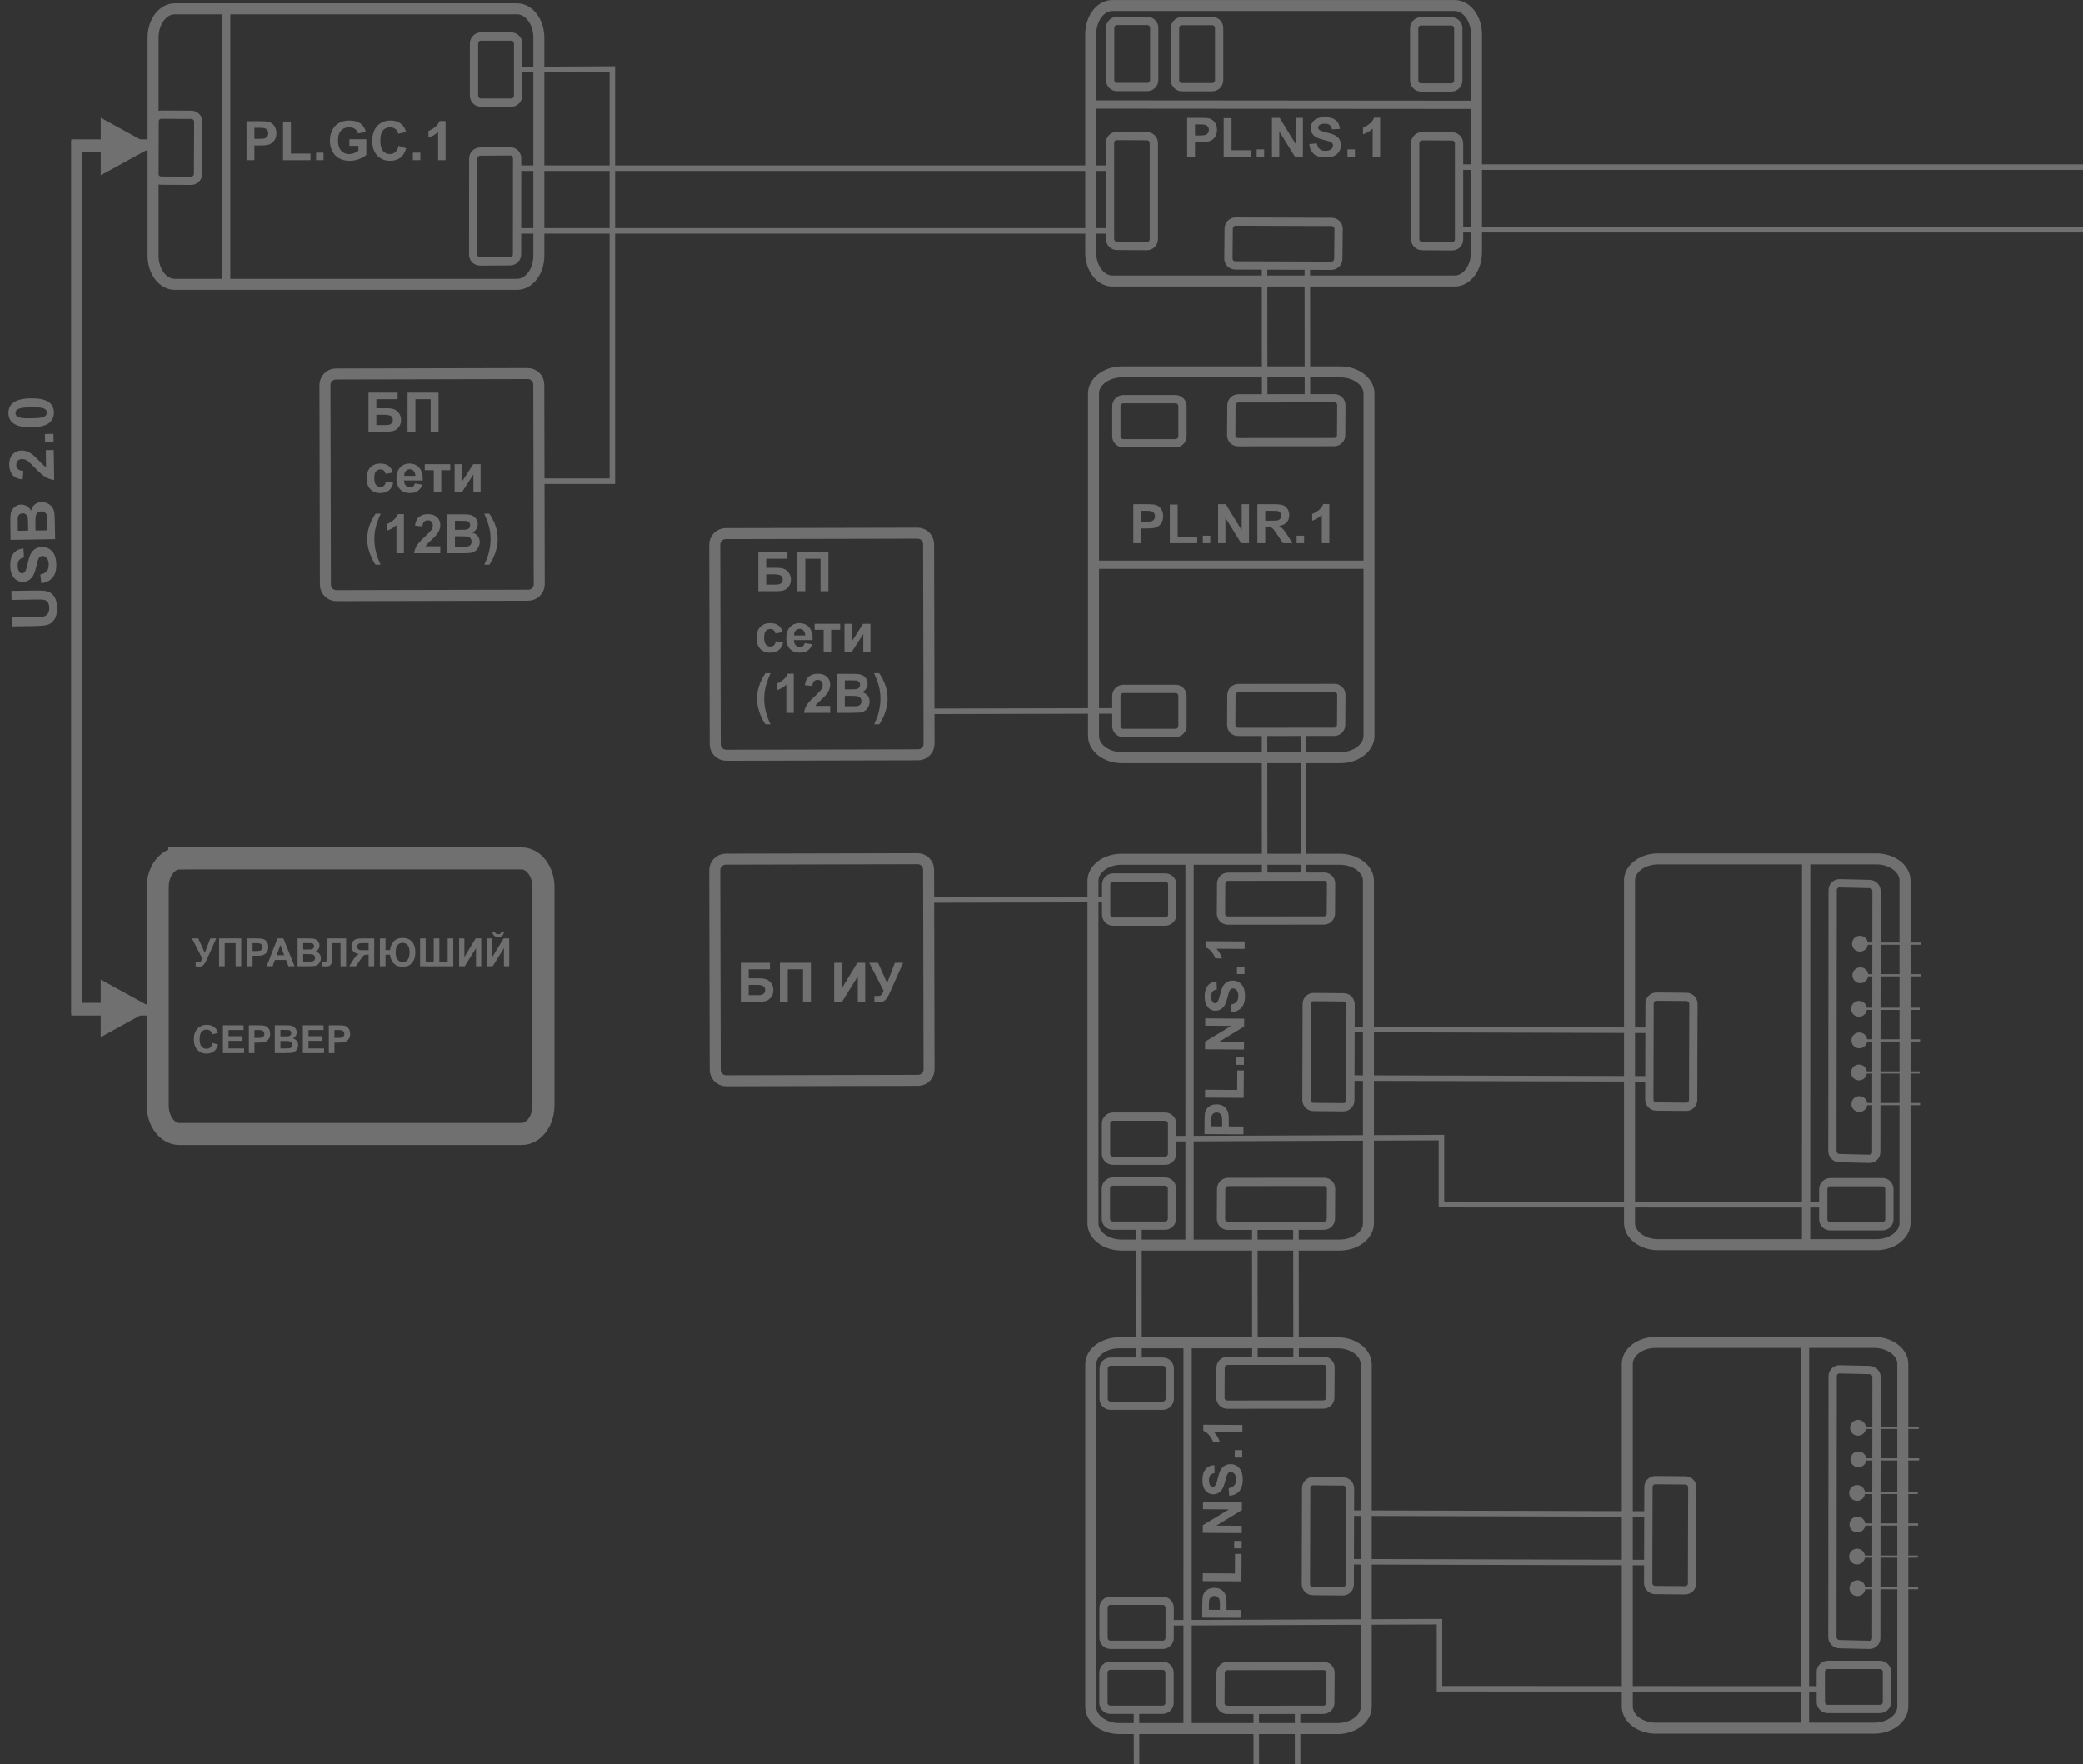 <svg width="601" height="509" viewBox="0 0 601 509" fill="none" xmlns="http://www.w3.org/2000/svg">
<rect x="0" y="0" width="601" height="509" fill="#333333" stroke="none"/>
<g opacity="0.3" clip-path="url(#clip0_1_773)">
<path d="M50.421 2.555H149.18C152.623 2.555 155.473 6.302 155.473 10.867V73.775C155.473 78.34 152.635 82.053 149.191 82.053H50.409C46.966 82.053 44.172 78.34 44.172 73.786V10.845C44.172 6.302 46.977 2.555 50.421 2.555Z" stroke="white" stroke-width="3.175" stroke-miterlimit="22.93"/>
<path d="M320.957 1.599H419.715C423.159 1.599 426.008 5.345 426.008 9.911V72.819C426.008 77.384 423.17 81.097 419.727 81.097H320.945C317.502 81.097 314.708 77.384 314.708 72.83V9.888C314.708 5.345 317.513 1.599 320.957 1.599Z" stroke="white" stroke-width="3.175" stroke-miterlimit="22.93"/>
<path d="M394.999 113.565C394.999 130.021 394.999 146.488 394.999 162.944C394.999 179.389 394.999 195.856 394.999 212.323C394.999 215.767 391.241 218.616 386.687 218.605C376.187 218.605 365.71 218.605 355.233 218.605C344.756 218.605 334.267 218.605 323.79 218.605C319.225 218.605 315.512 215.767 315.512 212.323C315.512 195.856 315.512 179.389 315.512 162.933C315.512 146.465 315.512 129.998 315.512 113.542C315.512 110.098 319.225 107.305 323.779 107.305C334.256 107.305 344.744 107.305 355.244 107.305C365.732 107.305 376.221 107.305 386.72 107.305C391.263 107.305 395.01 110.11 395.01 113.553L394.999 113.565Z" stroke="white" stroke-width="3.175" stroke-miterlimit="22.93"/>
<path d="M394.842 254.16C394.842 270.616 394.842 287.084 394.842 303.54C394.842 319.985 394.842 336.452 394.842 352.919C394.842 356.363 391.084 359.201 386.53 359.201C376.031 359.201 365.553 359.201 355.076 359.201C344.599 359.201 334.111 359.201 323.634 359.201C319.068 359.201 315.355 356.363 315.355 352.919C315.355 336.452 315.355 319.985 315.355 303.528C315.355 287.061 315.355 270.594 315.355 254.138C315.355 250.694 319.068 247.901 323.622 247.901C334.1 247.901 344.588 247.901 355.088 247.901C365.576 247.901 376.064 247.901 386.564 247.901C391.107 247.901 394.854 250.705 394.854 254.149L394.842 254.16Z" stroke="white" stroke-width="3.175" stroke-miterlimit="22.93"/>
<path d="M394.204 393.648C394.204 410.104 394.204 426.572 394.204 443.028C394.204 459.473 394.204 475.94 394.204 492.407C394.204 495.851 390.446 498.689 385.892 498.689C375.393 498.689 364.915 498.689 354.438 498.689C343.961 498.689 333.473 498.689 322.996 498.689C318.43 498.689 314.717 495.851 314.717 492.407C314.717 475.94 314.717 459.473 314.717 443.017C314.717 426.549 314.717 410.082 314.717 393.626C314.717 390.182 318.43 387.389 322.984 387.389C333.462 387.389 343.95 387.389 354.449 387.389C364.938 387.389 375.426 387.389 385.926 387.389C390.469 387.389 394.216 390.193 394.216 393.637L394.204 393.648Z" stroke="white" stroke-width="3.175" stroke-miterlimit="22.93"/>
<path d="M549.635 254.057C549.635 270.513 549.635 286.98 549.635 303.437C549.635 319.881 549.635 336.349 549.635 352.816C549.635 356.26 545.877 359.109 541.323 359.098C530.824 359.098 520.346 359.098 509.869 359.098C499.392 359.098 488.904 359.098 478.427 359.098C473.861 359.098 470.148 356.26 470.148 352.816C470.148 336.349 470.148 319.881 470.148 303.425C470.148 286.958 470.148 270.491 470.148 254.035C470.148 250.591 473.861 247.798 478.415 247.798C488.893 247.798 499.381 247.798 509.88 247.798C520.369 247.798 530.857 247.798 541.346 247.798C545.889 247.798 549.635 250.602 549.635 254.046V254.057Z" stroke="white" stroke-width="3.175" stroke-miterlimit="22.93"/>
<path d="M548.994 393.538C548.994 409.994 548.994 426.462 548.994 442.918C548.994 459.362 548.994 475.83 548.994 492.297C548.994 495.741 545.236 498.59 540.681 498.579C530.182 498.579 519.705 498.579 509.228 498.579C498.75 498.579 488.262 498.579 477.785 498.579C473.219 498.579 469.506 495.741 469.506 492.297C469.506 475.83 469.506 459.362 469.506 442.906C469.506 426.439 469.506 409.972 469.506 393.516C469.506 390.072 473.219 387.279 477.774 387.279C488.251 387.279 498.739 387.279 509.239 387.279C519.727 387.279 530.216 387.279 540.715 387.279C545.258 387.279 549.005 390.083 549.005 393.527L548.994 393.538Z" stroke="white" stroke-width="3.175" stroke-miterlimit="22.93"/>
<path d="M44.494 50.113L44.561 35.093C44.561 33.993 45.47 33.096 46.569 33.096L55.218 33.141C56.317 33.141 57.215 34.049 57.215 35.16L57.148 50.18C57.148 51.279 56.239 52.177 55.14 52.177L46.491 52.132C45.392 52.132 44.494 51.223 44.494 50.113Z" stroke="white" stroke-width="2.389" stroke-miterlimit="22.93"/>
<path d="M528.061 341.058H543.115C544.226 341.058 545.123 341.955 545.123 343.066V351.76C545.123 352.87 544.226 353.779 543.104 353.779H528.05C526.94 353.779 526.042 352.881 526.042 351.771V343.077C526.042 341.967 526.94 341.058 528.061 341.058Z" stroke="white" stroke-width="2.389" stroke-miterlimit="22.93"/>
<path d="M527.354 480.319H542.408C543.519 480.319 544.416 481.217 544.416 482.327V491.021C544.416 492.131 543.519 493.04 542.397 493.04H527.343C526.233 493.04 525.335 492.142 525.335 491.032V482.338C525.335 481.228 526.233 480.319 527.354 480.319Z" stroke="white" stroke-width="2.389" stroke-miterlimit="22.93"/>
<path d="M65.262 2.555V82.042" stroke="white" stroke-width="2.389" stroke-miterlimit="22.93"/>
<path d="M521.094 359.1L521.116 247.812" stroke="white" stroke-width="2.389" stroke-miterlimit="22.93"/>
<path d="M520.781 387.313L520.77 498.602" stroke="white" stroke-width="2.389" stroke-miterlimit="22.93"/>
<path d="M321.181 253.171H336.235C337.345 253.171 338.243 254.069 338.243 255.179V263.873C338.243 264.983 337.345 265.892 336.223 265.892H321.17C320.059 265.892 319.162 264.994 319.162 263.884V255.19C319.162 254.08 320.059 253.171 321.181 253.171Z" stroke="white" stroke-width="2.389" stroke-miterlimit="22.93"/>
<path d="M321.1 340.886H336.154C337.264 340.886 338.162 341.783 338.162 342.894V351.587C338.162 352.698 337.264 353.607 336.142 353.607H321.089C319.978 353.607 319.081 352.709 319.081 351.599V342.905C319.081 341.795 319.978 340.886 321.1 340.886Z" stroke="white" stroke-width="2.389" stroke-miterlimit="22.93"/>
<path d="M321.134 322.151H336.188C337.299 322.151 338.196 323.049 338.196 324.159V332.853C338.196 333.963 337.299 334.872 336.177 334.872H321.123C320.013 334.872 319.115 333.975 319.115 332.864V324.171C319.115 323.06 320.012 322.151 321.134 322.151Z" stroke="white" stroke-width="2.389" stroke-miterlimit="22.93"/>
<path d="M320.46 392.824H335.514C336.624 392.824 337.522 393.722 337.522 394.832V403.526C337.522 404.636 336.624 405.545 335.503 405.545H320.449C319.338 405.545 318.441 404.647 318.441 403.537V394.843C318.441 393.733 319.338 392.824 320.46 392.824Z" stroke="white" stroke-width="2.389" stroke-miterlimit="22.93"/>
<path d="M320.393 480.546H335.447C336.557 480.546 337.455 481.444 337.455 482.554V491.248C337.455 492.358 336.557 493.267 335.436 493.267H320.382C319.271 493.267 318.374 492.369 318.374 491.259V482.565C318.374 481.455 319.271 480.546 320.393 480.546Z" stroke="white" stroke-width="2.389" stroke-miterlimit="22.93"/>
<path d="M320.427 461.812H335.481C336.592 461.812 337.489 462.709 337.489 463.819V472.513C337.489 473.624 336.592 474.532 335.47 474.532H320.416C319.306 474.532 318.408 473.635 318.408 472.524V463.831C318.408 462.72 319.306 461.812 320.427 461.812Z" stroke="white" stroke-width="2.389" stroke-miterlimit="22.93"/>
<path d="M475.857 317.223L475.935 289.516C475.935 288.417 476.844 287.519 477.943 287.531L486.592 287.609C487.691 287.609 488.589 288.529 488.589 289.628L488.51 317.336C488.51 318.435 487.602 319.332 486.502 319.321L477.854 319.243C476.754 319.243 475.857 318.323 475.857 317.223Z" stroke="white" stroke-width="2.389" stroke-miterlimit="22.93"/>
<path d="M475.535 456.705L475.614 428.997C475.614 427.898 476.522 427.001 477.622 427.012L486.27 427.09C487.37 427.09 488.267 428.01 488.267 429.109L488.188 456.817C488.188 457.916 487.28 458.813 486.181 458.802L477.532 458.724C476.433 458.724 475.535 457.804 475.535 456.705Z" stroke="white" stroke-width="2.389" stroke-miterlimit="22.93"/>
<path d="M528.681 332.069L528.759 256.789C528.759 255.69 529.668 254.803 530.767 254.837L539.416 255.039C540.515 255.061 541.424 255.992 541.413 257.092L541.334 332.372C541.334 333.472 540.425 334.358 539.326 334.324L530.677 334.122C529.578 334.1 528.681 333.169 528.681 332.069Z" stroke="white" stroke-width="2.389" stroke-miterlimit="22.93"/>
<path d="M528.681 472.287L528.759 397.006C528.759 395.907 529.668 395.021 530.767 395.054L539.416 395.256C540.515 395.279 541.424 396.21 541.413 397.309L541.334 472.59C541.334 473.689 540.425 474.575 539.326 474.542L530.677 474.34C529.578 474.317 528.681 473.386 528.681 472.287Z" stroke="white" stroke-width="2.389" stroke-miterlimit="22.93"/>
<path d="M343.233 247.915L343.221 359.204" stroke="white" stroke-width="2.389" stroke-miterlimit="22.93"/>
<path d="M342.672 387.396L342.661 498.696" stroke="white" stroke-width="2.389" stroke-miterlimit="22.93"/>
<path d="M354.372 252.939L382.079 252.917C383.178 252.917 384.076 253.814 384.064 254.913L384.008 263.562C384.008 264.661 383.1 265.57 381.989 265.57L354.282 265.592C353.183 265.592 352.285 264.695 352.296 263.596L352.353 254.947C352.353 253.848 353.261 252.939 354.372 252.939Z" stroke="white" stroke-width="2.389" stroke-miterlimit="22.93"/>
<path d="M354.372 340.991L382.079 340.969C383.178 340.969 384.076 341.866 384.064 342.965L384.008 351.614C384.008 352.713 383.1 353.622 381.989 353.622L354.282 353.644C353.183 353.644 352.285 352.747 352.296 351.648L352.353 342.999C352.353 341.9 353.261 340.991 354.372 340.991Z" stroke="white" stroke-width="2.389" stroke-miterlimit="22.93"/>
<path d="M376.962 317.347L377.04 289.64C377.04 288.541 377.949 287.643 379.048 287.655L387.697 287.733C388.796 287.733 389.694 288.653 389.694 289.752L389.615 317.459C389.615 318.559 388.706 319.456 387.607 319.445L378.958 319.366C377.859 319.366 376.962 318.447 376.962 317.347Z" stroke="white" stroke-width="2.389" stroke-miterlimit="22.93"/>
<path d="M354.205 392.585L381.912 392.563C383.011 392.563 383.909 393.46 383.898 394.559L383.842 403.208C383.842 404.307 382.933 405.216 381.822 405.216L354.115 405.239C353.016 405.239 352.118 404.341 352.13 403.242L352.186 394.593C352.186 393.494 353.094 392.585 354.205 392.585Z" stroke="white" stroke-width="2.389" stroke-miterlimit="22.93"/>
<path d="M354.205 480.644L381.912 480.622C383.011 480.622 383.909 481.519 383.898 482.619L383.842 491.267C383.842 492.367 382.933 493.275 381.822 493.275L354.115 493.298C353.016 493.298 352.118 492.4 352.13 491.301L352.186 482.652C352.186 481.553 353.094 480.644 354.205 480.644Z" stroke="white" stroke-width="2.389" stroke-miterlimit="22.93"/>
<path d="M376.795 457.007L376.873 429.3C376.873 428.201 377.782 427.303 378.881 427.315L387.53 427.393C388.629 427.393 389.527 428.313 389.527 429.412L389.448 457.119C389.448 458.219 388.54 459.116 387.44 459.105L378.792 459.026C377.692 459.026 376.795 458.107 376.795 457.007Z" stroke="white" stroke-width="2.389" stroke-miterlimit="22.93"/>
<path d="M410.055 6.171H418.749C419.859 6.171 420.757 7.069 420.757 8.179V23.233C420.757 24.344 419.859 25.252 418.737 25.252H410.044C408.933 25.252 408.036 24.355 408.036 23.244V8.179C408.036 7.069 408.933 6.16 410.055 6.16V6.171Z" stroke="white" stroke-width="2.389" stroke-miterlimit="22.93"/>
<path d="M322.335 6.048H331.028C332.139 6.048 333.036 6.945 333.036 8.055V23.109C333.036 24.22 332.139 25.128 331.017 25.128H322.324C321.213 25.128 320.316 24.231 320.316 23.121V8.055C320.316 6.945 321.213 6.036 322.335 6.036V6.048Z" stroke="white" stroke-width="2.389" stroke-miterlimit="22.93"/>
<path d="M341.066 6.091H349.76C350.87 6.091 351.768 6.989 351.768 8.099V23.153C351.768 24.264 350.87 25.172 349.748 25.172H341.055C339.944 25.172 339.047 24.275 339.047 23.164V8.111C339.047 7 339.944 6.091 341.066 6.091Z" stroke="white" stroke-width="2.389" stroke-miterlimit="22.93"/>
<path d="M425.997 30.255L314.708 30.165" stroke="white" stroke-width="2.389" stroke-miterlimit="22.93"/>
<path d="M420.982 41.391V69.098C420.982 70.198 420.084 71.095 418.985 71.084L410.336 71.028C409.237 71.028 408.328 70.108 408.328 69.008V41.301C408.328 40.202 409.226 39.304 410.325 39.316L418.974 39.372C420.073 39.372 420.982 40.292 420.982 41.391Z" stroke="white" stroke-width="2.389" stroke-miterlimit="22.93"/>
<path d="M332.926 41.322V69.029C332.926 70.129 332.029 71.026 330.929 71.015L322.281 70.959C321.181 70.959 320.273 70.039 320.273 68.94V41.232C320.273 40.133 321.17 39.236 322.269 39.247L330.918 39.303C332.017 39.303 332.926 40.223 332.926 41.322Z" stroke="white" stroke-width="2.389" stroke-miterlimit="22.93"/>
<path d="M356.547 63.94L384.254 64.041C385.353 64.041 386.251 64.949 386.239 66.049L386.15 74.697C386.139 75.796 385.23 76.694 384.131 76.694L356.423 76.593C355.324 76.593 354.427 75.684 354.438 74.585L354.528 65.936C354.539 64.837 355.447 63.94 356.547 63.94Z" stroke="white" stroke-width="2.389" stroke-miterlimit="22.93"/>
<path d="M315.503 162.931L395.001 162.942" stroke="white" stroke-width="2.389" stroke-miterlimit="22.93"/>
<path d="M324.129 115.176H339.183C340.293 115.176 341.191 116.073 341.191 117.184V125.878C341.191 126.988 340.293 127.897 339.172 127.897H324.118C323.007 127.897 322.11 126.999 322.11 125.889V117.195C322.11 116.085 323.007 115.176 324.129 115.176Z" stroke="white" stroke-width="2.389" stroke-miterlimit="22.93"/>
<path d="M357.33 114.937L385.037 114.915C386.137 114.915 387.034 115.812 387.023 116.911L386.967 125.56C386.967 126.659 386.058 127.568 384.948 127.568L357.24 127.59C356.141 127.59 355.244 126.693 355.255 125.594L355.311 116.945C355.311 115.846 356.22 114.937 357.33 114.937Z" stroke="white" stroke-width="2.389" stroke-miterlimit="22.93"/>
<path d="M324.129 198.749H339.183C340.293 198.749 341.191 199.647 341.191 200.757V209.451C341.191 210.561 340.293 211.47 339.172 211.47H324.118C323.007 211.47 322.11 210.572 322.11 209.462V200.768C322.11 199.658 323.007 198.749 324.129 198.749Z" stroke="white" stroke-width="2.389" stroke-miterlimit="22.93"/>
<path d="M357.33 198.51L385.037 198.488C386.137 198.488 387.034 199.385 387.023 200.484L386.967 209.133C386.967 210.232 386.058 211.141 384.948 211.141L357.24 211.164C356.141 211.164 355.244 210.266 355.255 209.167L355.311 200.518C355.311 199.419 356.22 198.51 357.33 198.51Z" stroke="white" stroke-width="2.389" stroke-miterlimit="22.93"/>
<path d="M138.788 10.55H147.482C148.592 10.55 149.49 11.447 149.49 12.558V27.611C149.49 28.722 148.592 29.631 147.47 29.631H138.777C137.666 29.631 136.769 28.733 136.769 27.623V12.569C136.769 11.458 137.666 10.55 138.788 10.55Z" stroke="white" stroke-width="2.389" stroke-miterlimit="22.93"/>
<path d="M136.552 45.767L136.53 73.474C136.53 74.573 137.427 75.471 138.526 75.459L147.175 75.403C148.275 75.403 149.183 74.495 149.183 73.384L149.206 45.677C149.206 44.578 148.308 43.68 147.209 43.691L138.56 43.748C137.461 43.748 136.552 44.656 136.552 45.767Z" stroke="white" stroke-width="2.389" stroke-miterlimit="22.93"/>
<path d="M264.742 247.747L209.395 247.873C207.642 247.877 206.224 249.302 206.228 251.055L206.358 308.645C206.362 310.399 207.787 311.817 209.54 311.813L264.887 311.687C266.64 311.683 268.058 310.259 268.054 308.505L267.924 250.915C267.92 249.162 266.495 247.743 264.742 247.747Z" stroke="white" stroke-width="3.175" stroke-miterlimit="22.93"/>
<path d="M264.742 153.834L209.395 153.959C207.642 153.963 206.224 155.388 206.228 157.141L206.358 214.731C206.362 216.485 207.787 217.903 209.54 217.899L264.887 217.773C266.64 217.769 268.058 216.345 268.054 214.591L267.924 157.001C267.92 155.248 266.495 153.83 264.742 153.834Z" stroke="white" stroke-width="3.175" stroke-miterlimit="22.93"/>
<path d="M152.272 107.792L96.925 107.917C95.172 107.921 93.754 109.346 93.758 111.099L93.889 168.689C93.893 170.443 95.317 171.861 97.07 171.857L152.417 171.731C154.171 171.727 155.589 170.303 155.585 168.549L155.454 110.959C155.45 109.206 154.026 107.788 152.272 107.792Z" stroke="white" stroke-width="3.175" stroke-miterlimit="22.93"/>
<path d="M51.755 247.66H150.514C153.958 247.66 156.807 251.407 156.807 255.972V318.88C156.807 323.446 153.969 327.159 150.525 327.159H51.744C48.3 327.159 45.507 323.446 45.507 318.891V255.961C45.507 251.418 48.312 247.671 51.755 247.671V247.66Z" stroke="white" stroke-width="6.36" stroke-miterlimit="22.93"/>
<path d="M106.319 113.297H114.723V115.184H108.589V117.791H111.625C112.464 117.791 113.159 117.893 113.711 118.098C114.263 118.302 114.734 118.68 115.122 119.232C115.516 119.785 115.713 120.431 115.713 121.172C115.713 121.934 115.516 122.586 115.122 123.128C114.729 123.67 114.279 124.04 113.773 124.24C113.272 124.439 112.556 124.539 111.625 124.539H106.319V113.297ZM108.589 122.652H110.797C111.503 122.652 111.999 122.619 112.285 122.553C112.571 122.481 112.819 122.323 113.029 122.077C113.243 121.832 113.351 121.53 113.351 121.172C113.351 120.651 113.164 120.273 112.791 120.038C112.423 119.797 111.792 119.677 110.897 119.677H108.589V122.652ZM117.591 113.297H126.532V124.539H124.263V115.184H119.861V124.539H117.591V113.297Z" fill="white"/>
<path d="M113.358 136.34L111.234 136.724C111.163 136.3 110.999 135.98 110.744 135.765C110.493 135.551 110.166 135.443 109.762 135.443C109.225 135.443 108.796 135.63 108.474 136.003C108.157 136.371 107.998 136.99 107.998 137.859C107.998 138.825 108.159 139.507 108.482 139.906C108.809 140.305 109.246 140.504 109.793 140.504C110.202 140.504 110.537 140.389 110.797 140.159C111.058 139.924 111.242 139.523 111.349 138.955L113.466 139.316C113.246 140.287 112.824 141.021 112.201 141.517C111.577 142.012 110.741 142.26 109.693 142.26C108.502 142.26 107.551 141.885 106.841 141.133C106.135 140.382 105.782 139.341 105.782 138.012C105.782 136.668 106.138 135.622 106.848 134.876C107.559 134.124 108.52 133.749 109.731 133.749C110.723 133.749 111.51 133.963 112.093 134.393C112.681 134.817 113.103 135.466 113.358 136.34ZM119.715 139.484L121.863 139.845C121.586 140.632 121.149 141.233 120.551 141.647C119.958 142.056 119.214 142.26 118.32 142.26C116.904 142.26 115.856 141.798 115.176 140.872C114.639 140.131 114.371 139.196 114.371 138.066C114.371 136.716 114.723 135.661 115.429 134.899C116.134 134.132 117.026 133.749 118.105 133.749C119.317 133.749 120.273 134.15 120.973 134.953C121.673 135.75 122.008 136.974 121.978 138.626H116.579C116.594 139.265 116.768 139.763 117.101 140.121C117.433 140.474 117.847 140.65 118.343 140.65C118.68 140.65 118.964 140.558 119.194 140.374C119.424 140.19 119.598 139.893 119.715 139.484ZM119.838 137.307C119.823 136.683 119.662 136.21 119.355 135.888C119.048 135.561 118.675 135.397 118.235 135.397C117.765 135.397 117.377 135.569 117.07 135.911C116.763 136.254 116.612 136.719 116.617 137.307H119.838Z" fill="white"/>
<path d="M122.556 133.933H129.925V135.673H127.318V142.076H125.163V135.673H122.556V133.933ZM131.167 133.933H133.237V139.047L136.55 133.933H138.666V142.076H136.596V136.87L133.237 142.076H131.167V133.933Z" fill="white"/>
<path d="M109.831 162.933H108.351C107.569 161.752 106.973 160.525 106.564 159.252C106.155 157.979 105.951 156.747 105.951 155.556C105.951 154.078 106.204 152.68 106.71 151.361C107.15 150.216 107.707 149.16 108.382 148.194H109.854C109.154 149.743 108.671 151.062 108.405 152.151C108.144 153.235 108.014 154.385 108.014 155.602C108.014 156.44 108.09 157.299 108.244 158.178C108.402 159.058 108.617 159.893 108.888 160.686C109.067 161.207 109.381 161.956 109.831 162.933ZM116.541 159.628H114.386V151.507C113.599 152.243 112.671 152.788 111.602 153.14V151.185C112.165 151.001 112.776 150.653 113.435 150.142C114.095 149.626 114.547 149.025 114.792 148.34H116.541V159.628ZM127.046 157.626V159.628H119.493C119.575 158.871 119.82 158.155 120.229 157.48C120.638 156.801 121.446 155.901 122.652 154.781C123.624 153.876 124.219 153.263 124.439 152.941C124.736 152.496 124.884 152.056 124.884 151.622C124.884 151.141 124.753 150.773 124.493 150.518C124.237 150.257 123.882 150.127 123.427 150.127C122.977 150.127 122.619 150.262 122.353 150.533C122.087 150.804 121.934 151.254 121.893 151.883L119.746 151.668C119.874 150.482 120.275 149.631 120.95 149.114C121.625 148.598 122.468 148.34 123.481 148.34C124.59 148.34 125.461 148.639 126.095 149.237C126.729 149.835 127.046 150.579 127.046 151.469C127.046 151.975 126.954 152.458 126.77 152.918C126.591 153.373 126.305 153.851 125.911 154.352C125.651 154.684 125.18 155.162 124.5 155.786C123.82 156.409 123.389 156.824 123.204 157.028C123.026 157.233 122.88 157.432 122.767 157.626H127.046ZM128.994 148.386H133.488C134.377 148.386 135.039 148.424 135.474 148.501C135.913 148.573 136.304 148.726 136.647 148.961C136.994 149.196 137.283 149.511 137.513 149.904C137.743 150.293 137.858 150.73 137.858 151.216C137.858 151.742 137.715 152.225 137.429 152.665C137.148 153.104 136.764 153.434 136.279 153.654C136.964 153.853 137.49 154.193 137.858 154.674C138.227 155.154 138.411 155.719 138.411 156.369C138.411 156.88 138.29 157.378 138.05 157.864C137.815 158.344 137.49 158.73 137.076 159.022C136.667 159.308 136.161 159.484 135.558 159.551C135.18 159.592 134.267 159.617 132.82 159.628H128.994V148.386ZM131.264 150.257V152.857H132.751C133.636 152.857 134.185 152.844 134.4 152.818C134.789 152.772 135.093 152.639 135.313 152.419C135.538 152.195 135.65 151.901 135.65 151.538C135.65 151.19 135.553 150.909 135.359 150.694C135.169 150.474 134.886 150.341 134.507 150.295C134.282 150.27 133.636 150.257 132.567 150.257H131.264ZM131.264 154.728V157.734H133.365C134.183 157.734 134.702 157.711 134.922 157.665C135.259 157.603 135.532 157.455 135.742 157.22C135.957 156.979 136.064 156.66 136.064 156.261C136.064 155.924 135.982 155.638 135.819 155.402C135.655 155.167 135.417 154.996 135.106 154.889C134.799 154.781 134.129 154.728 133.096 154.728H131.264ZM139.722 162.933C140.146 162.023 140.445 161.325 140.619 160.839C140.793 160.353 140.954 159.794 141.102 159.16C141.25 158.526 141.36 157.925 141.432 157.358C141.503 156.785 141.539 156.2 141.539 155.602C141.539 154.385 141.409 153.235 141.148 152.151C140.887 151.062 140.407 149.743 139.706 148.194H141.171C141.943 149.293 142.541 150.459 142.965 151.691C143.395 152.923 143.61 154.173 143.61 155.441C143.61 156.509 143.441 157.654 143.103 158.876C142.72 160.246 142.089 161.598 141.209 162.933H139.722Z" fill="white"/>
<path d="M213.747 277.767H222.152V279.653H216.017V282.261H219.054C219.892 282.261 220.587 282.363 221.14 282.567C221.692 282.772 222.162 283.15 222.551 283.702C222.944 284.254 223.141 284.901 223.141 285.642C223.141 286.404 222.944 287.056 222.551 287.598C222.157 288.14 221.707 288.51 221.201 288.71C220.7 288.909 219.984 289.009 219.054 289.009H213.747V277.767ZM216.017 287.122H218.226C218.931 287.122 219.427 287.089 219.713 287.023C220 286.951 220.248 286.793 220.457 286.547C220.672 286.302 220.779 286 220.779 285.642C220.779 285.121 220.593 284.743 220.219 284.507C219.851 284.267 219.22 284.147 218.325 284.147H216.017V287.122ZM225.02 277.767H233.961V289.009H231.691V279.653H227.289V289.009H225.02V277.767ZM240.678 277.767H242.802V285.251L247.357 277.767H249.619V289.009H247.495V281.67L242.948 289.009H240.678V277.767ZM250.793 277.767H253.331L255.953 283.603L258.192 277.767H260.562L256.766 286.309C256.352 287.235 255.93 287.94 255.501 288.426C255.071 288.906 254.517 289.147 253.837 289.147C253.167 289.147 252.643 289.103 252.265 289.016V287.329C252.587 287.35 252.878 287.36 253.139 287.36C253.666 287.36 254.041 287.265 254.266 287.076C254.496 286.882 254.716 286.468 254.926 285.834L250.793 277.767Z" fill="white"/>
<path d="M218.797 159.332H227.202V161.219H221.067V163.826H224.104C224.942 163.826 225.638 163.928 226.19 164.133C226.742 164.337 227.212 164.715 227.601 165.267C227.994 165.82 228.191 166.466 228.191 167.208C228.191 167.969 227.994 168.621 227.601 169.163C227.207 169.705 226.757 170.075 226.251 170.275C225.75 170.474 225.034 170.574 224.104 170.574H218.797V159.332ZM221.067 168.687H223.276C223.981 168.687 224.477 168.654 224.763 168.588C225.05 168.516 225.298 168.358 225.507 168.112C225.722 167.867 225.829 167.565 225.829 167.208C225.829 166.686 225.643 166.308 225.269 166.073C224.901 165.832 224.27 165.712 223.375 165.712H221.067V168.687ZM230.07 159.332H239.011V170.574H236.741V161.219H232.34V170.574H230.07V159.332Z" fill="white"/>
<path d="M225.837 182.382L223.713 182.766C223.641 182.342 223.478 182.022 223.222 181.807C222.972 181.593 222.644 181.485 222.24 181.485C221.704 181.485 221.274 181.672 220.952 182.045C220.635 182.413 220.477 183.032 220.477 183.901C220.477 184.867 220.638 185.549 220.96 185.948C221.287 186.347 221.724 186.546 222.271 186.546C222.68 186.546 223.015 186.431 223.276 186.201C223.536 185.966 223.72 185.565 223.828 184.997L225.944 185.358C225.724 186.329 225.303 187.063 224.679 187.558C224.055 188.054 223.219 188.302 222.171 188.302C220.98 188.302 220.029 187.927 219.319 187.175C218.613 186.424 218.261 185.383 218.261 184.054C218.261 182.71 218.616 181.664 219.327 180.918C220.037 180.166 220.998 179.791 222.21 179.791C223.202 179.791 223.989 180.005 224.572 180.435C225.16 180.859 225.581 181.508 225.837 182.382ZM232.194 185.526L234.341 185.887C234.065 186.674 233.628 187.275 233.03 187.689C232.437 188.098 231.693 188.302 230.798 188.302C229.382 188.302 228.334 187.84 227.654 186.914C227.117 186.173 226.849 185.238 226.849 184.108C226.849 182.758 227.202 181.702 227.907 180.941C228.613 180.174 229.505 179.791 230.584 179.791C231.795 179.791 232.751 180.192 233.451 180.994C234.152 181.792 234.487 183.016 234.456 184.668H229.058C229.073 185.307 229.247 185.805 229.579 186.163C229.911 186.516 230.325 186.692 230.821 186.692C231.159 186.692 231.442 186.6 231.672 186.416C231.902 186.232 232.076 185.935 232.194 185.526ZM232.317 183.349C232.301 182.725 232.14 182.252 231.833 181.93C231.527 181.603 231.154 181.439 230.714 181.439C230.244 181.439 229.855 181.61 229.548 181.953C229.242 182.295 229.091 182.761 229.096 183.349H232.317Z" fill="white"/>
<path d="M235.036 179.975H242.405V181.715H239.798V188.118H237.643V181.715H235.036V179.975ZM243.647 179.975H245.717V185.089L249.03 179.975H251.147V188.118H249.076V182.912L245.717 188.118H243.647V179.975Z" fill="white"/>
<path d="M222.31 208.968H220.83C220.047 207.787 219.452 206.56 219.043 205.287C218.634 204.014 218.429 202.782 218.429 201.591C218.429 200.113 218.682 198.715 219.189 197.396C219.628 196.251 220.185 195.195 220.86 194.229H222.333C221.632 195.778 221.149 197.097 220.883 198.186C220.622 199.27 220.492 200.42 220.492 201.637C220.492 202.475 220.569 203.334 220.722 204.213C220.881 205.093 221.095 205.928 221.366 206.721C221.545 207.242 221.86 207.991 222.31 208.968ZM229.019 205.663H226.864V197.542C226.077 198.278 225.149 198.823 224.081 199.175V197.22C224.643 197.036 225.254 196.688 225.914 196.177C226.573 195.661 227.025 195.06 227.271 194.375H229.019V205.663ZM239.525 203.661V205.663H231.971C232.053 204.906 232.299 204.19 232.708 203.515C233.117 202.836 233.924 201.936 235.131 200.816C236.102 199.911 236.698 199.298 236.917 198.976C237.214 198.531 237.362 198.092 237.362 197.657C237.362 197.176 237.232 196.808 236.971 196.553C236.716 196.292 236.36 196.162 235.905 196.162C235.455 196.162 235.098 196.297 234.832 196.568C234.566 196.839 234.412 197.289 234.372 197.918L232.225 197.703C232.352 196.517 232.754 195.666 233.428 195.149C234.103 194.633 234.947 194.375 235.959 194.375C237.068 194.375 237.94 194.674 238.574 195.272C239.208 195.87 239.525 196.614 239.525 197.504C239.525 198.01 239.433 198.493 239.249 198.953C239.07 199.408 238.783 199.886 238.39 200.387C238.129 200.719 237.659 201.197 236.979 201.821C236.299 202.445 235.867 202.859 235.683 203.063C235.504 203.268 235.358 203.467 235.246 203.661H239.525ZM241.472 194.421H245.966C246.855 194.421 247.517 194.459 247.952 194.536C248.392 194.608 248.783 194.761 249.125 194.996C249.473 195.231 249.762 195.546 249.992 195.939C250.222 196.328 250.337 196.765 250.337 197.251C250.337 197.777 250.194 198.26 249.907 198.7C249.626 199.14 249.243 199.469 248.757 199.689C249.442 199.888 249.969 200.228 250.337 200.709C250.705 201.189 250.889 201.754 250.889 202.404C250.889 202.915 250.769 203.413 250.529 203.899C250.293 204.379 249.969 204.765 249.555 205.057C249.146 205.343 248.64 205.519 248.036 205.586C247.658 205.627 246.746 205.652 245.299 205.663H241.472V194.421ZM243.742 196.292V198.892H245.23C246.114 198.892 246.664 198.879 246.878 198.853C247.267 198.807 247.571 198.674 247.791 198.454C248.016 198.23 248.128 197.936 248.128 197.573C248.128 197.225 248.031 196.944 247.837 196.729C247.648 196.509 247.364 196.376 246.986 196.33C246.761 196.305 246.114 196.292 245.046 196.292H243.742ZM243.742 200.763V203.769H245.843C246.661 203.769 247.18 203.746 247.4 203.7C247.737 203.638 248.011 203.49 248.22 203.255C248.435 203.015 248.542 202.695 248.542 202.296C248.542 201.959 248.461 201.673 248.297 201.437C248.133 201.202 247.896 201.031 247.584 200.924C247.277 200.816 246.608 200.763 245.575 200.763H243.742ZM252.2 208.968C252.625 208.058 252.924 207.36 253.097 206.874C253.271 206.389 253.432 205.829 253.58 205.195C253.729 204.561 253.839 203.96 253.91 203.393C253.982 202.82 254.018 202.235 254.018 201.637C254.018 200.42 253.887 199.27 253.626 198.186C253.366 197.097 252.885 195.778 252.185 194.229H253.649C254.421 195.328 255.02 196.494 255.444 197.726C255.873 198.958 256.088 200.208 256.088 201.476C256.088 202.544 255.919 203.689 255.582 204.911C255.198 206.281 254.567 207.633 253.688 208.968H252.2Z" fill="white"/>
<path d="M71.135 46.229V34.987H74.777C76.157 34.987 77.057 35.044 77.476 35.156C78.12 35.325 78.66 35.693 79.094 36.26C79.529 36.823 79.746 37.551 79.746 38.446C79.746 39.136 79.621 39.716 79.37 40.187C79.12 40.657 78.8 41.028 78.412 41.298C78.028 41.564 77.637 41.741 77.238 41.828C76.697 41.935 75.912 41.989 74.884 41.989H73.404V46.229H71.135ZM73.404 36.889V40.079H74.647C75.541 40.079 76.139 40.02 76.441 39.903C76.743 39.785 76.978 39.601 77.146 39.351C77.32 39.1 77.407 38.809 77.407 38.477C77.407 38.068 77.287 37.73 77.047 37.464C76.806 37.199 76.502 37.032 76.134 36.966C75.863 36.915 75.319 36.889 74.501 36.889H73.404ZM81.671 46.229V35.08H83.94V44.335H89.584V46.229H81.671ZM91.195 46.229V44.074H93.349V46.229H91.195ZM100.81 42.096V40.202H105.703V44.68C105.227 45.14 104.537 45.547 103.632 45.899C102.733 46.247 101.82 46.421 100.895 46.421C99.719 46.421 98.694 46.175 97.82 45.685C96.946 45.189 96.289 44.483 95.849 43.568C95.409 42.648 95.19 41.649 95.19 40.57C95.19 39.399 95.435 38.359 95.926 37.449C96.417 36.539 97.135 35.841 98.081 35.355C98.801 34.982 99.699 34.796 100.772 34.796C102.168 34.796 103.257 35.09 104.039 35.678C104.826 36.26 105.332 37.068 105.557 38.101L103.303 38.523C103.144 37.97 102.845 37.536 102.405 37.219C101.971 36.897 101.427 36.736 100.772 36.736C99.78 36.736 98.991 37.05 98.403 37.679C97.82 38.308 97.528 39.241 97.528 40.478C97.528 41.812 97.825 42.814 98.418 43.484C99.011 44.148 99.788 44.481 100.749 44.481C101.225 44.481 101.7 44.389 102.175 44.205C102.656 44.016 103.068 43.788 103.41 43.522V42.096H100.81ZM114.997 42.096L117.197 42.794C116.86 44.021 116.298 44.933 115.51 45.531C114.728 46.124 113.734 46.421 112.528 46.421C111.035 46.421 109.808 45.912 108.847 44.895C107.886 43.872 107.405 42.477 107.405 40.708C107.405 38.837 107.888 37.385 108.854 36.352C109.821 35.315 111.091 34.796 112.666 34.796C114.041 34.796 115.158 35.202 116.017 36.015C116.528 36.495 116.911 37.186 117.167 38.085L114.92 38.622C114.787 38.039 114.508 37.579 114.084 37.242C113.665 36.904 113.154 36.736 112.551 36.736C111.717 36.736 111.04 37.035 110.518 37.633C110.002 38.231 109.744 39.2 109.744 40.539C109.744 41.96 110 42.973 110.511 43.576C111.022 44.179 111.687 44.481 112.505 44.481C113.108 44.481 113.627 44.289 114.061 43.906C114.496 43.522 114.808 42.919 114.997 42.096ZM119.138 46.229V44.074H121.292V46.229H119.138ZM128.562 46.229H126.407V38.108C125.62 38.845 124.692 39.389 123.623 39.742V37.786C124.186 37.602 124.797 37.255 125.456 36.743C126.116 36.227 126.568 35.627 126.813 34.941H128.562V46.229Z" fill="white"/>
<path d="M342.539 45.259V34.017H346.181C347.562 34.017 348.461 34.074 348.881 34.186C349.525 34.355 350.064 34.723 350.499 35.29C350.933 35.853 351.15 36.581 351.15 37.476C351.15 38.166 351.025 38.746 350.775 39.216C350.524 39.687 350.205 40.057 349.816 40.328C349.433 40.594 349.042 40.77 348.643 40.857C348.101 40.965 347.316 41.018 346.289 41.018H344.809V45.259H342.539ZM344.809 35.919V39.109H346.051C346.946 39.109 347.544 39.05 347.845 38.933C348.147 38.815 348.382 38.631 348.551 38.38C348.725 38.13 348.812 37.839 348.812 37.506C348.812 37.097 348.692 36.76 348.451 36.494C348.211 36.228 347.907 36.062 347.539 35.996C347.268 35.945 346.723 35.919 345.905 35.919H344.809ZM353.075 45.259V34.109H355.345V43.365H360.989V45.259H353.075ZM362.599 45.259V43.104H364.754V45.259H362.599ZM367.008 45.259V34.017H369.217L373.818 41.525V34.017H375.926V45.259H373.649L369.117 37.928V45.259H367.008ZM377.759 41.601L379.968 41.386C380.101 42.128 380.369 42.672 380.773 43.02C381.182 43.367 381.731 43.541 382.421 43.541C383.152 43.541 383.702 43.388 384.07 43.081C384.443 42.769 384.63 42.406 384.63 41.992C384.63 41.726 384.551 41.502 384.392 41.317C384.239 41.128 383.968 40.965 383.579 40.827C383.313 40.735 382.708 40.571 381.762 40.336C380.545 40.034 379.692 39.664 379.201 39.224C378.511 38.605 378.166 37.851 378.166 36.962C378.166 36.389 378.327 35.855 378.649 35.359C378.976 34.858 379.444 34.477 380.052 34.217C380.665 33.956 381.404 33.826 382.268 33.826C383.679 33.826 384.74 34.135 385.45 34.754C386.166 35.372 386.542 36.198 386.578 37.23L384.308 37.33C384.211 36.752 384.001 36.338 383.679 36.088C383.362 35.832 382.884 35.704 382.245 35.704C381.586 35.704 381.069 35.84 380.696 36.111C380.456 36.285 380.336 36.517 380.336 36.809C380.336 37.074 380.448 37.302 380.673 37.491C380.959 37.731 381.655 37.982 382.759 38.242C383.863 38.503 384.678 38.774 385.205 39.055C385.737 39.331 386.151 39.712 386.447 40.198C386.749 40.678 386.9 41.274 386.9 41.985C386.9 42.629 386.721 43.232 386.363 43.794C386.005 44.357 385.499 44.776 384.845 45.052C384.19 45.323 383.375 45.458 382.398 45.458C380.977 45.458 379.886 45.131 379.124 44.477C378.362 43.817 377.907 42.859 377.759 41.601ZM388.794 45.259V43.104H390.948V45.259H388.794ZM398.218 45.259H396.063V37.138C395.276 37.874 394.348 38.419 393.28 38.772V36.816C393.842 36.632 394.453 36.285 395.112 35.773C395.772 35.257 396.224 34.656 396.47 33.971H398.218V45.259Z" fill="white"/>
<path d="M359.138 271.614L359.124 273.769L351.004 273.716C351.735 274.508 352.273 275.439 352.619 276.51L350.664 276.498C350.483 275.934 350.14 275.321 349.633 274.658C349.121 273.995 348.523 273.539 347.839 273.289L347.851 271.541L359.138 271.614Z" fill="white"/>
<path d="M359.071 281.036L356.916 281.022L356.93 278.867L359.085 278.881L359.071 281.036Z" fill="white"/>
<path d="M355.343 292.044L355.142 289.834C355.884 289.706 356.43 289.441 356.781 289.039C357.131 288.633 357.308 288.084 357.313 287.394C357.318 286.663 357.168 286.112 356.863 285.742C356.554 285.367 356.192 285.178 355.778 285.176C355.512 285.174 355.287 285.252 355.102 285.409C354.912 285.561 354.746 285.831 354.606 286.219C354.512 286.484 354.345 287.089 354.103 288.033C353.794 289.247 353.418 290.099 352.975 290.587C352.352 291.273 351.596 291.613 350.706 291.607C350.134 291.604 349.6 291.439 349.107 291.114C348.608 290.783 348.23 290.313 347.973 289.703C347.716 289.088 347.591 288.349 347.596 287.485C347.605 286.074 347.922 285.015 348.545 284.308C349.168 283.597 349.996 283.226 351.029 283.197L351.114 285.468C350.536 285.561 350.12 285.768 349.868 286.088C349.61 286.404 349.479 286.881 349.475 287.52C349.471 288.179 349.603 288.696 349.871 289.071C350.044 289.313 350.275 289.434 350.567 289.436C350.833 289.438 351.061 289.327 351.251 289.103C351.494 288.819 351.748 288.125 352.016 287.022C352.284 285.92 352.56 285.106 352.845 284.582C353.124 284.052 353.508 283.64 353.996 283.347C354.478 283.048 355.075 282.901 355.785 282.906C356.429 282.91 357.031 283.093 357.591 283.454C358.151 283.816 358.567 284.325 358.839 284.981C359.106 285.637 359.236 286.453 359.23 287.429C359.22 288.851 358.886 289.94 358.227 290.697C357.563 291.455 356.601 291.904 355.343 292.044Z" fill="white"/>
<path d="M358.935 302.801L347.694 302.728L347.708 300.52L355.245 295.967L347.738 295.919L347.752 293.81L358.993 293.883L358.978 296.16L351.618 300.645L358.949 300.692L358.935 302.801Z" fill="white"/>
<path d="M358.904 307.215L356.749 307.201L356.763 305.046L358.918 305.06L358.904 307.215Z" fill="white"/>
<path d="M358.848 316.736L347.699 316.664L347.713 314.394L356.969 314.454L357.005 308.81L358.899 308.823L358.848 316.736Z" fill="white"/>
<path d="M358.775 327.269L347.534 327.196L347.557 323.554C347.566 322.174 347.628 321.274 347.744 320.856C347.916 320.213 348.288 319.676 348.858 319.245C349.423 318.814 350.153 318.602 351.048 318.607C351.738 318.612 352.317 318.741 352.786 318.994C353.255 319.248 353.623 319.57 353.892 319.96C354.155 320.345 354.329 320.737 354.413 321.137C354.517 321.679 354.566 322.464 354.559 323.492L354.549 324.972L358.79 324.999L358.775 327.269ZM349.45 324.939L352.64 324.959L352.648 323.717C352.654 322.823 352.599 322.224 352.483 321.922C352.368 321.619 352.185 321.383 351.936 321.213C351.686 321.037 351.396 320.949 351.063 320.946C350.654 320.944 350.316 321.062 350.049 321.3C349.781 321.539 349.613 321.842 349.545 322.21C349.492 322.48 349.463 323.024 349.457 323.842L349.45 324.939Z" fill="white"/>
<path d="M358.492 411.106L358.478 413.26L350.357 413.208C351.088 414 351.627 414.931 351.973 416.002L350.017 415.989C349.837 415.426 349.493 414.813 348.986 414.15C348.474 413.487 347.877 413.031 347.193 412.781L347.204 411.033L358.492 411.106Z" fill="white"/>
<path d="M358.425 420.521L356.27 420.507L356.284 418.352L358.439 418.366L358.425 420.521Z" fill="white"/>
<path d="M354.696 431.542L354.496 429.333C355.238 429.204 355.784 428.94 356.134 428.538C356.485 428.131 356.662 427.583 356.667 426.893C356.671 426.162 356.521 425.611 356.217 425.241C355.908 424.866 355.546 424.677 355.132 424.674C354.866 424.673 354.641 424.75 354.456 424.908C354.265 425.06 354.1 425.33 353.96 425.717C353.866 425.982 353.698 426.587 353.457 427.531C353.148 428.746 352.771 429.597 352.329 430.085C351.706 430.772 350.949 431.112 350.06 431.106C349.487 431.102 348.954 430.938 348.46 430.613C347.962 430.282 347.584 429.812 347.327 429.202C347.07 428.587 346.945 427.847 346.95 426.983C346.959 425.572 347.275 424.514 347.899 423.807C348.522 423.095 349.35 422.725 350.383 422.696L350.468 424.966C349.889 425.06 349.474 425.267 349.221 425.587C348.964 425.902 348.833 426.379 348.829 427.018C348.824 427.678 348.957 428.195 349.225 428.57C349.397 428.811 349.629 428.933 349.921 428.935C350.186 428.937 350.415 428.826 350.605 428.602C350.847 428.317 351.102 427.624 351.37 426.521C351.638 425.419 351.914 424.605 352.199 424.08C352.478 423.55 352.862 423.139 353.349 422.845C353.832 422.547 354.428 422.4 355.139 422.404C355.783 422.409 356.385 422.591 356.945 422.953C357.505 423.314 357.921 423.823 358.193 424.479C358.46 425.135 358.59 425.952 358.583 426.928C358.574 428.349 358.24 429.439 357.581 430.196C356.916 430.953 355.955 431.402 354.696 431.542Z" fill="white"/>
<path d="M358.293 442.293L347.051 442.22L347.066 440.012L354.602 435.459L347.095 435.411L347.109 433.302L358.35 433.375L358.336 435.652L350.976 440.136L358.306 440.184L358.293 442.293Z" fill="white"/>
<path d="M358.26 446.707L356.105 446.693L356.119 444.538L358.274 444.552L358.26 446.707Z" fill="white"/>
<path d="M358.191 456.221L347.042 456.149L347.057 453.879L356.312 453.939L356.348 448.295L358.242 448.307L358.191 456.221Z" fill="white"/>
<path d="M358.124 466.754L346.883 466.681L346.906 463.039C346.915 461.659 346.977 460.759 347.092 460.341C347.265 459.698 347.637 459.161 348.207 458.73C348.772 458.299 349.502 458.087 350.396 458.092C351.087 458.097 351.666 458.226 352.135 458.479C352.603 458.733 352.972 459.055 353.24 459.445C353.504 459.83 353.678 460.222 353.762 460.622C353.866 461.164 353.914 461.949 353.908 462.977L353.898 464.457L358.139 464.484L358.124 466.754ZM348.799 464.424L351.989 464.444L351.997 463.202C352.003 462.307 351.948 461.709 351.832 461.407C351.716 461.104 351.534 460.868 351.284 460.698C351.035 460.522 350.744 460.433 350.412 460.431C350.003 460.429 349.665 460.547 349.398 460.785C349.13 461.024 348.962 461.327 348.893 461.694C348.84 461.965 348.811 462.509 348.806 463.327L348.799 464.424Z" fill="white"/>
<path d="M326.999 156.717V145.476H330.641C332.021 145.476 332.921 145.532 333.34 145.644C333.984 145.813 334.524 146.181 334.958 146.749C335.393 147.311 335.61 148.039 335.61 148.934C335.61 149.624 335.485 150.204 335.234 150.675C334.984 151.145 334.664 151.516 334.276 151.787C333.892 152.052 333.501 152.229 333.102 152.316C332.561 152.423 331.776 152.477 330.748 152.477H329.268V156.717H326.999ZM329.268 147.377V150.567H330.511C331.405 150.567 332.003 150.509 332.305 150.391C332.607 150.273 332.842 150.089 333.01 149.839C333.184 149.588 333.271 149.297 333.271 148.965C333.271 148.556 333.151 148.218 332.911 147.953C332.67 147.687 332.366 147.521 331.998 147.454C331.727 147.403 331.183 147.377 330.365 147.377H329.268ZM337.535 156.717V145.568H339.804V154.823H345.448V156.717H337.535ZM347.059 156.717V154.563H349.213V156.717H347.059ZM351.468 156.717V145.476H353.676L358.277 152.983V145.476H360.386V156.717H358.108L353.577 149.386V156.717H351.468ZM362.801 156.717V145.476H367.579C368.78 145.476 369.652 145.578 370.194 145.782C370.741 145.982 371.178 146.34 371.505 146.856C371.832 147.372 371.996 147.963 371.996 148.627C371.996 149.471 371.748 150.169 371.252 150.721C370.756 151.268 370.015 151.613 369.028 151.756C369.519 152.042 369.923 152.357 370.24 152.699C370.562 153.042 370.994 153.65 371.536 154.524L372.908 156.717H370.194L368.553 154.271C367.97 153.397 367.571 152.847 367.356 152.622C367.142 152.392 366.914 152.236 366.674 152.155C366.434 152.068 366.053 152.024 365.531 152.024H365.071V156.717H362.801ZM365.071 150.23H366.751C367.839 150.23 368.519 150.184 368.79 150.092C369.061 150 369.273 149.841 369.427 149.617C369.58 149.392 369.657 149.11 369.657 148.773C369.657 148.395 369.555 148.091 369.35 147.86C369.151 147.625 368.867 147.477 368.499 147.416C368.315 147.39 367.763 147.377 366.843 147.377H365.071V150.23ZM374.127 156.717V154.563H376.282V156.717H374.127ZM383.552 156.717H381.397V148.597C380.61 149.333 379.682 149.877 378.613 150.23V148.275C379.176 148.091 379.787 147.743 380.446 147.232C381.105 146.715 381.558 146.115 381.803 145.43H383.552V156.717Z" fill="white"/>
<path d="M45.508 292.989H22.164V289.814H45.508V292.989ZM22.164 292.989H20.571V291.396L22.164 292.989ZM20.571 291.396V42.289H23.746V291.396L22.153 292.989L20.56 291.396H20.571ZM20.571 42.289V40.696H22.164L20.571 42.289ZM22.164 40.707H30.375V43.882H22.164L20.571 42.289L22.164 40.696V40.707ZM29.063 50.601V33.977L44.173 42.289L29.063 50.601Z" fill="white"/>
<path d="M45.505 43.403H22.161V40.228H45.505V43.403ZM20.569 41.81V40.217H22.161L20.569 41.81ZM23.754 41.81V290.917H20.58V41.81L22.173 40.217L23.765 41.81H23.754ZM22.161 292.498H20.569V290.906L22.161 292.498ZM22.161 289.324H30.373V292.498H22.161L20.569 290.906L22.161 289.313V289.324ZM29.06 299.229V282.605L44.17 290.917L29.06 299.229Z" fill="white"/>
<path d="M149.203 48.542H320.27" stroke="white" stroke-width="1.593" stroke-miterlimit="22.93"/>
<path d="M149.186 66.637H320.264" stroke="white" stroke-width="1.593" stroke-miterlimit="22.93"/>
<path d="M420.979 48.232H668.314" stroke="white" stroke-width="1.593" stroke-miterlimit="22.93"/>
<path d="M420.979 66.293H668.471" stroke="white" stroke-width="1.593" stroke-miterlimit="22.93"/>
<path d="M3.449 180.733L3.409 178.139L10.367 178.031C11.471 178.014 12.186 177.971 12.512 177.901C13.036 177.782 13.455 177.513 13.77 177.093C14.079 176.667 14.228 176.092 14.217 175.368C14.205 174.632 14.048 174.079 13.744 173.71C13.434 173.341 13.06 173.122 12.621 173.053C12.181 172.984 11.453 172.957 10.437 172.973L3.33 173.083L3.29 170.489L10.037 170.385C11.58 170.361 12.67 170.414 13.309 170.544C13.948 170.674 14.489 170.926 14.934 171.299C15.377 171.666 15.736 172.163 16.009 172.79C16.275 173.417 16.417 174.238 16.432 175.255C16.451 176.482 16.326 177.415 16.055 178.057C15.779 178.692 15.418 179.197 14.974 179.572C14.524 179.947 14.052 180.197 13.557 180.322C12.824 180.502 11.739 180.604 10.302 180.626L3.449 180.733ZM11.924 168.269L11.639 165.749C12.484 165.584 13.101 165.268 13.492 164.8C13.882 164.327 14.07 163.696 14.058 162.907C14.045 162.072 13.86 161.446 13.503 161.031C13.14 160.61 12.722 160.404 12.249 160.411C11.945 160.416 11.69 160.51 11.482 160.695C11.269 160.873 11.086 161.186 10.936 161.632C10.835 161.938 10.659 162.633 10.407 163.718C10.084 165.113 9.676 166.095 9.182 166.664C8.487 167.464 7.632 167.871 6.615 167.887C5.961 167.897 5.348 167.723 4.775 167.364C4.197 166.999 3.754 166.471 3.445 165.78C3.136 165.084 2.974 164.242 2.959 163.255C2.934 161.643 3.268 160.425 3.962 159.602C4.657 158.773 5.593 158.329 6.773 158.27L6.927 160.862C6.269 160.983 5.799 161.23 5.519 161.602C5.232 161.969 5.095 162.518 5.106 163.248C5.118 164.001 5.282 164.589 5.598 165.011C5.801 165.282 6.069 165.415 6.402 165.41C6.705 165.405 6.963 165.273 7.176 165.012C7.445 164.681 7.719 163.882 7.997 162.616C8.276 161.349 8.571 160.413 8.883 159.806C9.189 159.193 9.617 158.714 10.166 158.366C10.71 158.013 11.388 157.83 12.2 157.817C12.936 157.806 13.629 158 14.277 158.399C14.926 158.798 15.414 159.368 15.741 160.111C16.063 160.854 16.232 161.784 16.249 162.899C16.274 164.523 15.92 165.776 15.186 166.658C14.446 167.541 13.358 168.077 11.924 168.269ZM3.062 155.768L2.982 150.633C2.966 149.617 2.998 148.86 3.078 148.362C3.152 147.858 3.32 147.408 3.583 147.013C3.845 146.611 4.2 146.276 4.645 146.006C5.085 145.736 5.583 145.597 6.138 145.588C6.739 145.579 7.294 145.734 7.801 146.053C8.309 146.367 8.692 146.799 8.952 147.35C9.168 146.564 9.547 145.956 10.089 145.527C10.632 145.098 11.274 144.877 12.016 144.866C12.6 144.857 13.172 144.985 13.731 145.251C14.285 145.511 14.732 145.876 15.072 146.344C15.406 146.806 15.617 147.381 15.703 148.069C15.757 148.501 15.802 149.543 15.84 151.196L15.908 155.569L3.062 155.768ZM5.159 153.141L8.13 153.095L8.103 151.395C8.088 150.384 8.063 149.757 8.03 149.512C7.971 149.069 7.814 148.723 7.558 148.476C7.297 148.223 6.96 148.1 6.545 148.106C6.148 148.112 5.828 148.228 5.586 148.454C5.338 148.674 5.191 149.001 5.146 149.434C5.12 149.691 5.117 150.431 5.136 151.652L5.159 153.141ZM10.268 153.062L13.703 153.008L13.665 150.608C13.651 149.673 13.616 149.08 13.559 148.83C13.483 148.445 13.309 148.136 13.036 147.9C12.758 147.659 12.391 147.542 11.935 147.549C11.55 147.555 11.224 147.654 10.958 147.845C10.692 148.036 10.501 148.311 10.384 148.669C10.267 149.021 10.217 149.788 10.235 150.968L10.268 153.062ZM13.221 129.877L15.508 129.842L15.642 138.473C14.776 138.393 13.954 138.125 13.175 137.67C12.391 137.214 11.349 136.307 10.048 134.949C8.997 133.855 8.285 133.185 7.913 132.94C7.4 132.609 6.895 132.447 6.398 132.455C5.849 132.463 5.431 132.619 5.143 132.921C4.85 133.218 4.707 133.626 4.715 134.146C4.723 134.66 4.884 135.067 5.199 135.366C5.513 135.665 6.03 135.832 6.749 135.868L6.542 138.325C5.184 138.2 4.205 137.756 3.603 136.994C3.001 136.233 2.691 135.273 2.673 134.117C2.653 132.849 2.979 131.848 3.651 131.113C4.324 130.378 5.168 130.002 6.184 129.986C6.763 129.977 7.316 130.074 7.845 130.276C8.369 130.473 8.92 130.791 9.499 131.232C9.884 131.524 10.438 132.053 11.163 132.819C11.888 133.585 12.369 134.071 12.605 134.278C12.842 134.479 13.073 134.642 13.297 134.767L13.221 129.877ZM15.474 127.642L13.011 127.68L12.973 125.218L15.435 125.18L15.474 127.642ZM2.441 119.211C2.422 117.967 2.851 116.987 3.728 116.273C4.766 115.421 6.503 114.976 8.939 114.938C11.37 114.901 13.123 115.294 14.199 116.119C15.086 116.8 15.539 117.763 15.559 119.008C15.578 120.258 15.115 121.273 14.169 122.053C13.217 122.833 11.508 123.242 9.043 123.281C6.624 123.318 4.877 122.925 3.801 122.1C2.914 121.419 2.46 120.456 2.441 119.211ZM4.483 119.18C4.487 119.478 4.588 119.742 4.784 119.973C4.975 120.203 5.316 120.379 5.809 120.5C6.449 120.66 7.522 120.728 9.029 120.704C10.536 120.681 11.572 120.589 12.136 120.428C12.695 120.267 13.066 120.072 13.249 119.841C13.432 119.604 13.522 119.337 13.517 119.039C13.512 118.741 13.415 118.477 13.224 118.246C13.028 118.016 12.683 117.84 12.191 117.719C11.557 117.559 10.487 117.491 8.979 117.515C7.472 117.538 6.439 117.63 5.881 117.791C5.317 117.951 4.943 118.15 4.76 118.386C4.57 118.617 4.478 118.882 4.483 119.18Z" fill="white"/>
<path d="M322.121 205.106L268.052 205.23" stroke="white" stroke-width="1.593" stroke-miterlimit="22.93"/>
<path d="M319.158 259.535L267.961 259.659" stroke="white" stroke-width="1.593" stroke-miterlimit="22.93"/>
<path d="M389.671 297.005L475.911 297.24" stroke="white" stroke-width="1.593" stroke-miterlimit="22.93"/>
<path d="M389.642 311.026L475.871 311.251" stroke="white" stroke-width="1.593" stroke-miterlimit="22.93"/>
<path d="M389.607 436.541L475.848 436.776" stroke="white" stroke-width="1.593" stroke-miterlimit="22.93"/>
<path d="M389.57 450.562L475.799 450.798" stroke="white" stroke-width="1.593" stroke-miterlimit="22.93"/>
<path d="M55.403 270.746H57.216L59.089 274.914L60.688 270.746H62.381L59.669 276.847C59.374 277.508 59.072 278.012 58.766 278.359C58.459 278.702 58.063 278.874 57.577 278.874C57.099 278.874 56.724 278.843 56.454 278.781V277.576C56.684 277.59 56.892 277.598 57.079 277.598C57.455 277.598 57.723 277.53 57.884 277.395C58.048 277.256 58.205 276.96 58.355 276.508L55.403 270.746ZM63.219 270.746H69.605V278.775H67.984V272.093H64.84V278.775H63.219V270.746ZM71.259 278.775V270.746H73.861C74.847 270.746 75.49 270.786 75.789 270.866C76.249 270.987 76.634 271.249 76.945 271.655C77.255 272.056 77.41 272.577 77.41 273.216C77.41 273.709 77.321 274.123 77.142 274.459C76.963 274.795 76.735 275.06 76.457 275.253C76.183 275.443 75.904 275.569 75.619 275.631C75.232 275.708 74.672 275.746 73.938 275.746H72.881V278.775H71.259ZM72.881 272.104V274.382H73.768C74.407 274.382 74.834 274.34 75.05 274.256C75.265 274.173 75.433 274.041 75.554 273.862C75.678 273.683 75.74 273.475 75.74 273.238C75.74 272.946 75.654 272.705 75.482 272.515C75.311 272.325 75.094 272.206 74.831 272.159C74.637 272.122 74.248 272.104 73.664 272.104H72.881Z" fill="white"/>
<path d="M84.995 278.775H83.231L82.53 276.951H79.32L78.657 278.775H76.938L80.065 270.746H81.779L84.995 278.775ZM82.01 275.598L80.903 272.619L79.819 275.598H82.01ZM85.865 270.746H89.075C89.711 270.746 90.183 270.773 90.494 270.828C90.808 270.879 91.087 270.988 91.332 271.156C91.58 271.324 91.786 271.549 91.951 271.83C92.115 272.108 92.197 272.42 92.197 272.767C92.197 273.143 92.095 273.488 91.891 273.802C91.69 274.116 91.416 274.351 91.069 274.508C91.558 274.651 91.934 274.894 92.197 275.237C92.46 275.58 92.592 275.984 92.592 276.447C92.592 276.813 92.506 277.169 92.334 277.515C92.166 277.859 91.934 278.134 91.639 278.343C91.346 278.547 90.985 278.673 90.554 278.72C90.284 278.75 89.632 278.768 88.599 278.775H85.865V270.746ZM87.487 272.082V273.939H88.549C89.181 273.939 89.574 273.93 89.727 273.911C90.004 273.879 90.222 273.784 90.379 273.627C90.54 273.466 90.62 273.256 90.62 272.997C90.62 272.748 90.55 272.548 90.412 272.394C90.276 272.237 90.074 272.142 89.804 272.109C89.643 272.091 89.181 272.082 88.418 272.082H87.487ZM87.487 275.275V277.422H88.988C89.572 277.422 89.942 277.406 90.099 277.373C90.34 277.329 90.536 277.223 90.686 277.055C90.839 276.884 90.916 276.656 90.916 276.371C90.916 276.13 90.857 275.925 90.74 275.757C90.623 275.589 90.454 275.467 90.231 275.39C90.012 275.314 89.534 275.275 88.796 275.275H87.487Z" fill="white"/>
<path d="M94.246 270.746H99.871V278.775H98.25V272.104H95.834V275.533C95.834 276.515 95.801 277.201 95.736 277.592C95.67 277.979 95.509 278.282 95.254 278.501C95.002 278.717 94.606 278.825 94.065 278.825C93.875 278.825 93.53 278.806 93.03 278.77V277.515L93.391 277.521C93.731 277.521 93.959 277.475 94.076 277.384C94.193 277.293 94.251 277.068 94.251 276.71L94.246 275.33V270.746ZM106.351 278.775V275.423H106.022C105.511 275.423 105.149 275.5 104.938 275.653C104.729 275.807 104.372 276.265 103.864 277.028L102.692 278.775H100.753L101.733 277.209C102.12 276.588 102.429 276.153 102.659 275.905C102.889 275.653 103.177 275.429 103.524 275.231C102.776 275.115 102.235 274.855 101.903 274.454C101.571 274.048 101.405 273.565 101.405 273.002C101.405 272.513 101.527 272.08 101.772 271.704C102.02 271.324 102.345 271.071 102.747 270.943C103.152 270.811 103.756 270.746 104.56 270.746H107.972V278.775H106.351ZM106.351 272.104H105.085C104.443 272.104 104.019 272.119 103.815 272.148C103.614 272.177 103.44 272.276 103.294 272.444C103.148 272.611 103.075 272.831 103.075 273.101C103.075 273.382 103.145 273.607 103.283 273.774C103.426 273.939 103.605 274.041 103.82 274.081C104.039 274.121 104.483 274.141 105.151 274.141H106.351V272.104ZM109.615 270.746H111.236V274.098H112.54C112.635 273.108 112.984 272.279 113.586 271.611C114.189 270.943 115.065 270.609 116.215 270.609C117.322 270.609 118.202 270.966 118.855 271.682C119.509 272.398 119.836 273.42 119.836 274.749C119.836 275.619 119.693 276.362 119.409 276.979C119.124 277.592 118.72 278.069 118.198 278.408C117.68 278.744 117.033 278.912 116.259 278.912C115.47 278.912 114.842 278.788 114.375 278.54C113.911 278.291 113.504 277.89 113.153 277.335C112.807 276.78 112.602 276.15 112.54 275.445H111.236V278.775H109.615V270.746ZM114.161 274.771C114.161 275.662 114.338 276.351 114.693 276.836C115.047 277.318 115.545 277.559 116.188 277.559C116.849 277.559 117.344 277.32 117.672 276.842C118.005 276.36 118.171 275.639 118.171 274.678C118.171 273.758 117.979 273.084 117.596 272.657C117.216 272.23 116.728 272.016 116.133 272.016C115.553 272.016 115.078 272.234 114.709 272.668C114.344 273.099 114.161 273.8 114.161 274.771ZM121.205 270.746H122.826V277.428H125.149V270.746H126.765V277.428H129.164V270.746H130.779L130.79 278.781L121.205 278.775V270.746ZM132.472 270.746H133.989V276.091L137.243 270.746H138.858V278.775H137.341V273.533L134.093 278.775H132.472V270.746ZM140.534 270.746H142.052V276.091L145.305 270.746H146.921V278.775H145.404V273.533L142.156 278.775H140.534V270.746ZM144.697 268.746H145.448C145.404 269.243 145.229 269.634 144.922 269.918C144.619 270.2 144.224 270.34 143.739 270.34C143.253 270.34 142.857 270.2 142.55 269.918C142.247 269.634 142.074 269.243 142.03 268.746H142.78C142.806 269.006 142.897 269.203 143.054 269.338C143.211 269.469 143.439 269.535 143.739 269.535C144.038 269.535 144.266 269.469 144.423 269.338C144.58 269.203 144.672 269.006 144.697 268.746Z" fill="white"/>
<path d="M61.356 300.881L62.928 301.379C62.687 302.255 62.286 302.907 61.723 303.334C61.165 303.758 60.455 303.97 59.593 303.97C58.526 303.97 57.65 303.606 56.964 302.88C56.277 302.149 55.934 301.153 55.934 299.889C55.934 298.553 56.279 297.516 56.969 296.778C57.659 296.037 58.567 295.666 59.691 295.666C60.674 295.666 61.471 295.956 62.085 296.537C62.45 296.88 62.724 297.373 62.907 298.016L61.302 298.399C61.207 297.983 61.008 297.654 60.705 297.413C60.405 297.172 60.04 297.052 59.609 297.052C59.014 297.052 58.53 297.265 58.158 297.693C57.789 298.12 57.605 298.812 57.605 299.769C57.605 300.784 57.787 301.507 58.152 301.938C58.517 302.368 58.992 302.584 59.576 302.584C60.007 302.584 60.378 302.447 60.688 302.173C60.999 301.899 61.221 301.468 61.356 300.881ZM64.325 303.833V295.803H70.279V297.161H65.946V298.942H69.978V300.294H65.946V302.48H70.432V303.833H64.325ZM71.807 303.833V295.803H74.409C75.395 295.803 76.037 295.843 76.337 295.924C76.797 296.044 77.182 296.307 77.493 296.712C77.803 297.114 77.958 297.634 77.958 298.273C77.958 298.766 77.869 299.181 77.69 299.517C77.511 299.853 77.283 300.117 77.005 300.311C76.731 300.501 76.452 300.627 76.167 300.689C75.78 300.765 75.219 300.804 74.486 300.804H73.428V303.833H71.807ZM73.428 297.161V299.44H74.316C74.955 299.44 75.382 299.398 75.597 299.314C75.813 299.23 75.981 299.099 76.101 298.92C76.225 298.741 76.287 298.533 76.287 298.295C76.287 298.003 76.202 297.762 76.03 297.572C75.859 297.382 75.641 297.264 75.378 297.216C75.185 297.18 74.796 297.161 74.212 297.161H73.428ZM79.295 295.803H82.504C83.14 295.803 83.612 295.83 83.923 295.885C84.237 295.936 84.516 296.046 84.761 296.214C85.009 296.382 85.216 296.606 85.38 296.888C85.544 297.165 85.626 297.477 85.626 297.824C85.626 298.2 85.524 298.545 85.32 298.859C85.119 299.173 84.845 299.409 84.498 299.566C84.987 299.708 85.363 299.951 85.626 300.294C85.889 300.638 86.021 301.041 86.021 301.505C86.021 301.87 85.935 302.226 85.763 302.573C85.595 302.916 85.363 303.192 85.068 303.4C84.775 303.605 84.414 303.731 83.983 303.778C83.713 303.807 83.061 303.825 82.028 303.833H79.295V295.803ZM80.916 297.14V298.996H81.978C82.61 298.996 83.003 298.987 83.156 298.969C83.434 298.936 83.651 298.841 83.808 298.684C83.969 298.523 84.049 298.313 84.049 298.054C84.049 297.806 83.98 297.605 83.841 297.452C83.706 297.295 83.503 297.2 83.233 297.167C83.072 297.149 82.61 297.14 81.847 297.14H80.916ZM80.916 300.333V302.48H82.417C83.001 302.48 83.371 302.463 83.528 302.431C83.769 302.387 83.965 302.281 84.115 302.113C84.268 301.941 84.345 301.713 84.345 301.428C84.345 301.187 84.286 300.983 84.169 300.815C84.052 300.647 83.883 300.524 83.66 300.448C83.441 300.371 82.963 300.333 82.225 300.333H80.916ZM87.395 303.833V295.803H93.349V297.161H89.017V298.942H93.048V300.294H89.017V302.48H93.503V303.833H87.395ZM94.877 303.833V295.803H97.479C98.465 295.803 99.108 295.843 99.407 295.924C99.867 296.044 100.253 296.307 100.563 296.712C100.873 297.114 101.028 297.634 101.028 298.273C101.028 298.766 100.939 299.181 100.76 299.517C100.581 299.853 100.353 300.117 100.075 300.311C99.802 300.501 99.522 300.627 99.237 300.689C98.85 300.765 98.29 300.804 97.556 300.804H96.499V303.833H94.877ZM96.499 297.161V299.44H97.386C98.025 299.44 98.452 299.398 98.668 299.314C98.883 299.23 99.051 299.099 99.172 298.92C99.296 298.741 99.358 298.533 99.358 298.295C99.358 298.003 99.272 297.762 99.1 297.572C98.929 297.382 98.712 297.264 98.449 297.216C98.255 297.18 97.866 297.161 97.282 297.161H96.499Z" fill="white"/>
<path d="M328.627 353.601L328.638 392.828" stroke="white" stroke-width="1.593" stroke-miterlimit="22.93"/>
<path d="M327.908 493.261L327.986 534.72" stroke="white" stroke-width="1.593" stroke-miterlimit="22.93"/>
<path d="M364.859 211.161L364.904 252.924" stroke="white" stroke-width="1.593" stroke-miterlimit="22.93"/>
<path d="M376.081 211.14L376.126 252.903" stroke="white" stroke-width="1.593" stroke-miterlimit="22.93"/>
<path d="M362.056 353.628L362.089 392.575" stroke="white" stroke-width="1.593" stroke-miterlimit="22.93"/>
<path d="M373.926 353.621L373.971 392.568" stroke="white" stroke-width="1.593" stroke-miterlimit="22.93"/>
<path d="M362.469 493.288L362.502 534.479" stroke="white" stroke-width="1.593" stroke-miterlimit="22.93"/>
<path d="M374.395 493.281L374.429 534.472" stroke="white" stroke-width="1.593" stroke-miterlimit="22.93"/>
<path d="M149.494 20.091L176.685 19.934V138.84H155.529" stroke="white" stroke-width="1.593" stroke-miterlimit="22.93"/>
<path fill-rule="evenodd" clip-rule="evenodd" d="M536.635 270.296C537.723 270.296 538.598 271.171 538.598 272.259C538.598 273.347 537.723 274.222 536.635 274.222C535.547 274.222 534.672 273.347 534.672 272.259C534.672 271.171 535.547 270.296 536.635 270.296Z" fill="white"/>
<path d="M536.635 270.296C537.723 270.296 538.598 271.171 538.598 272.259C538.598 273.347 537.723 274.222 536.635 274.222C535.547 274.222 534.672 273.347 534.672 272.259C534.672 271.171 535.547 270.296 536.635 270.296Z" stroke="white" stroke-width="0.639" stroke-miterlimit="22.93"/>
<path d="M536.634 272.25H554.156" stroke="white" stroke-width="0.639" stroke-miterlimit="22.93"/>
<path fill-rule="evenodd" clip-rule="evenodd" d="M536.735 279.405C537.823 279.405 538.698 280.28 538.698 281.368C538.698 282.456 537.823 283.331 536.735 283.331C535.646 283.331 534.771 282.456 534.771 281.368C534.771 280.28 535.646 279.405 536.735 279.405Z" fill="white"/>
<path d="M536.735 279.405C537.823 279.405 538.698 280.28 538.698 281.368C538.698 282.456 537.823 283.331 536.735 283.331C535.646 283.331 534.771 282.456 534.771 281.368C534.771 280.28 535.646 279.405 536.735 279.405Z" stroke="white" stroke-width="0.639" stroke-miterlimit="22.93"/>
<path d="M536.732 281.366H554.265" stroke="white" stroke-width="0.639" stroke-miterlimit="22.93"/>
<path fill-rule="evenodd" clip-rule="evenodd" d="M536.353 289.085C537.441 289.085 538.316 289.96 538.316 291.049C538.316 292.137 537.441 293.012 536.353 293.012C535.265 293.012 534.39 292.137 534.39 291.049C534.39 289.96 535.265 289.085 536.353 289.085Z" fill="white"/>
<path d="M536.353 289.085C537.441 289.085 538.316 289.96 538.316 291.049C538.316 292.137 537.441 293.012 536.353 293.012C535.265 293.012 534.39 292.137 534.39 291.049C534.39 289.96 535.265 289.085 536.353 289.085Z" stroke="white" stroke-width="0.639" stroke-miterlimit="22.93"/>
<path d="M536.349 291.046H553.87" stroke="white" stroke-width="0.639" stroke-miterlimit="22.93"/>
<path fill-rule="evenodd" clip-rule="evenodd" d="M536.452 298.195C537.54 298.195 538.415 299.07 538.415 300.158C538.415 301.246 537.54 302.121 536.452 302.121C535.364 302.121 534.489 301.246 534.489 300.158C534.489 299.07 535.364 298.195 536.452 298.195Z" fill="white"/>
<path d="M536.452 298.195C537.54 298.195 538.415 299.07 538.415 300.158C538.415 301.246 537.54 302.121 536.452 302.121C535.364 302.121 534.489 301.246 534.489 300.158C534.489 299.07 535.364 298.195 536.452 298.195Z" stroke="white" stroke-width="0.639" stroke-miterlimit="22.93"/>
<path d="M536.455 300.162H553.988" stroke="white" stroke-width="0.639" stroke-miterlimit="22.93"/>
<path fill-rule="evenodd" clip-rule="evenodd" d="M536.353 307.448C537.441 307.448 538.316 308.323 538.316 309.412C538.316 310.5 537.441 311.375 536.353 311.375C535.265 311.375 534.39 310.5 534.39 309.412C534.39 308.323 535.265 307.448 536.353 307.448Z" fill="white"/>
<path d="M536.353 307.448C537.441 307.448 538.316 308.323 538.316 309.412C538.316 310.5 537.441 311.375 536.353 311.375C535.265 311.375 534.39 310.5 534.39 309.412C534.39 308.323 535.265 307.448 536.353 307.448Z" stroke="white" stroke-width="0.639" stroke-miterlimit="22.93"/>
<path d="M536.349 309.409H553.87" stroke="white" stroke-width="0.639" stroke-miterlimit="22.93"/>
<path fill-rule="evenodd" clip-rule="evenodd" d="M536.452 316.565C537.54 316.565 538.415 317.44 538.415 318.528C538.415 319.616 537.54 320.491 536.452 320.491C535.364 320.491 534.489 319.616 534.489 318.528C534.489 317.44 535.364 316.565 536.452 316.565Z" fill="white"/>
<path d="M536.452 316.565C537.54 316.565 538.415 317.44 538.415 318.528C538.415 319.616 537.54 320.491 536.452 320.491C535.364 320.491 534.489 319.616 534.489 318.528C534.489 317.44 535.364 316.565 536.452 316.565Z" stroke="white" stroke-width="0.639" stroke-miterlimit="22.93"/>
<path d="M536.455 318.532H553.988" stroke="white" stroke-width="0.639" stroke-miterlimit="22.93"/>
<path d="M364.868 76.633L364.902 114.941" stroke="white" stroke-width="1.593" stroke-miterlimit="22.93"/>
<path d="M377.209 76.668L377.243 114.92" stroke="white" stroke-width="1.593" stroke-miterlimit="22.93"/>
<path d="M338.197 328.513L415.901 328.199V347.549L526.057 347.583" stroke="white" stroke-width="1.593" stroke-miterlimit="22.93"/>
<path d="M337.636 468.166L415.34 467.852V487.202L525.496 487.247" stroke="white" stroke-width="1.593" stroke-miterlimit="22.93"/>
<path fill-rule="evenodd" clip-rule="evenodd" d="M536.072 409.949C537.16 409.949 538.035 410.824 538.035 411.912C538.035 413 537.16 413.875 536.072 413.875C534.984 413.875 534.109 413 534.109 411.912C534.109 410.824 534.984 409.949 536.072 409.949Z" fill="white"/>
<path d="M536.072 409.949C537.16 409.949 538.035 410.824 538.035 411.912C538.035 413 537.16 413.875 536.072 413.875C534.984 413.875 534.109 413 534.109 411.912C534.109 410.824 534.984 409.949 536.072 409.949Z" stroke="white" stroke-width="0.639" stroke-miterlimit="22.93"/>
<path d="M536.073 411.924H553.595" stroke="white" stroke-width="0.639" stroke-miterlimit="22.93"/>
<path fill-rule="evenodd" clip-rule="evenodd" d="M536.174 419.065C537.262 419.065 538.137 419.94 538.137 421.028C538.137 422.116 537.262 422.991 536.174 422.991C535.086 422.991 534.211 422.116 534.211 421.028C534.211 419.94 535.086 419.065 536.174 419.065Z" fill="white"/>
<path d="M536.174 419.065C537.262 419.065 538.137 419.94 538.137 421.028C538.137 422.116 537.262 422.991 536.174 422.991C535.086 422.991 534.211 422.116 534.211 421.028C534.211 419.94 535.086 419.065 536.174 419.065Z" stroke="white" stroke-width="0.639" stroke-miterlimit="22.93"/>
<path d="M536.175 421.026H553.708" stroke="white" stroke-width="0.639" stroke-miterlimit="22.93"/>
<path fill-rule="evenodd" clip-rule="evenodd" d="M535.795 428.745C536.883 428.745 537.758 429.62 537.758 430.709C537.758 431.797 536.883 432.672 535.795 432.672C534.707 432.672 533.832 431.797 533.832 430.709C533.832 429.62 534.707 428.745 535.795 428.745Z" fill="white"/>
<path d="M535.795 428.745C536.883 428.745 537.758 429.62 537.758 430.709C537.758 431.797 536.883 432.672 535.795 432.672C534.707 432.672 533.832 431.797 533.832 430.709C533.832 429.62 534.707 428.745 535.795 428.745Z" stroke="white" stroke-width="0.639" stroke-miterlimit="22.93"/>
<path d="M535.791 430.706H553.313" stroke="white" stroke-width="0.639" stroke-miterlimit="22.93"/>
<path fill-rule="evenodd" clip-rule="evenodd" d="M535.893 437.855C536.981 437.855 537.856 438.73 537.856 439.818C537.856 440.906 536.981 441.781 535.893 441.781C534.805 441.781 533.93 440.906 533.93 439.818C533.93 438.73 534.805 437.855 535.893 437.855Z" fill="white"/>
<path d="M535.893 437.855C536.981 437.855 537.856 438.73 537.856 439.818C537.856 440.906 536.981 441.781 535.893 441.781C534.805 441.781 533.93 440.906 533.93 439.818C533.93 438.73 534.805 437.855 535.893 437.855Z" stroke="white" stroke-width="0.639" stroke-miterlimit="22.93"/>
<path d="M535.893 439.816H553.426" stroke="white" stroke-width="0.639" stroke-miterlimit="22.93"/>
<path fill-rule="evenodd" clip-rule="evenodd" d="M535.795 447.109C536.883 447.109 537.758 447.984 537.758 449.072C537.758 450.16 536.883 451.035 535.795 451.035C534.707 451.035 533.832 450.16 533.832 449.072C533.832 447.984 534.707 447.109 535.795 447.109Z" fill="white"/>
<path d="M535.795 447.109C536.883 447.109 537.758 447.984 537.758 449.072C537.758 450.16 536.883 451.035 535.795 451.035C534.707 451.035 533.832 450.16 533.832 449.072C533.832 447.984 534.707 447.109 535.795 447.109Z" stroke="white" stroke-width="0.639" stroke-miterlimit="22.93"/>
<path d="M535.791 449.069H553.313" stroke="white" stroke-width="0.639" stroke-miterlimit="22.93"/>
<path fill-rule="evenodd" clip-rule="evenodd" d="M535.893 456.225C536.981 456.225 537.856 457.1 537.856 458.188C537.856 459.276 536.981 460.151 535.893 460.151C534.805 460.151 533.93 459.276 533.93 458.188C533.93 457.1 534.805 456.225 535.893 456.225Z" fill="white"/>
<path d="M535.893 456.225C536.981 456.225 537.856 457.1 537.856 458.188C537.856 459.276 536.981 460.151 535.893 460.151C534.805 460.151 533.93 459.276 533.93 458.188C533.93 457.1 534.805 456.225 535.893 456.225Z" stroke="white" stroke-width="0.639" stroke-miterlimit="22.93"/>
<path d="M535.893 458.186H553.426" stroke="white" stroke-width="0.639" stroke-miterlimit="22.93"/>
</g>
<defs>
<clipPath id="clip0_1_773">
<rect width="882.851" height="642" fill="white" transform="translate(0.82)"/>
</clipPath>
</defs>
</svg>
